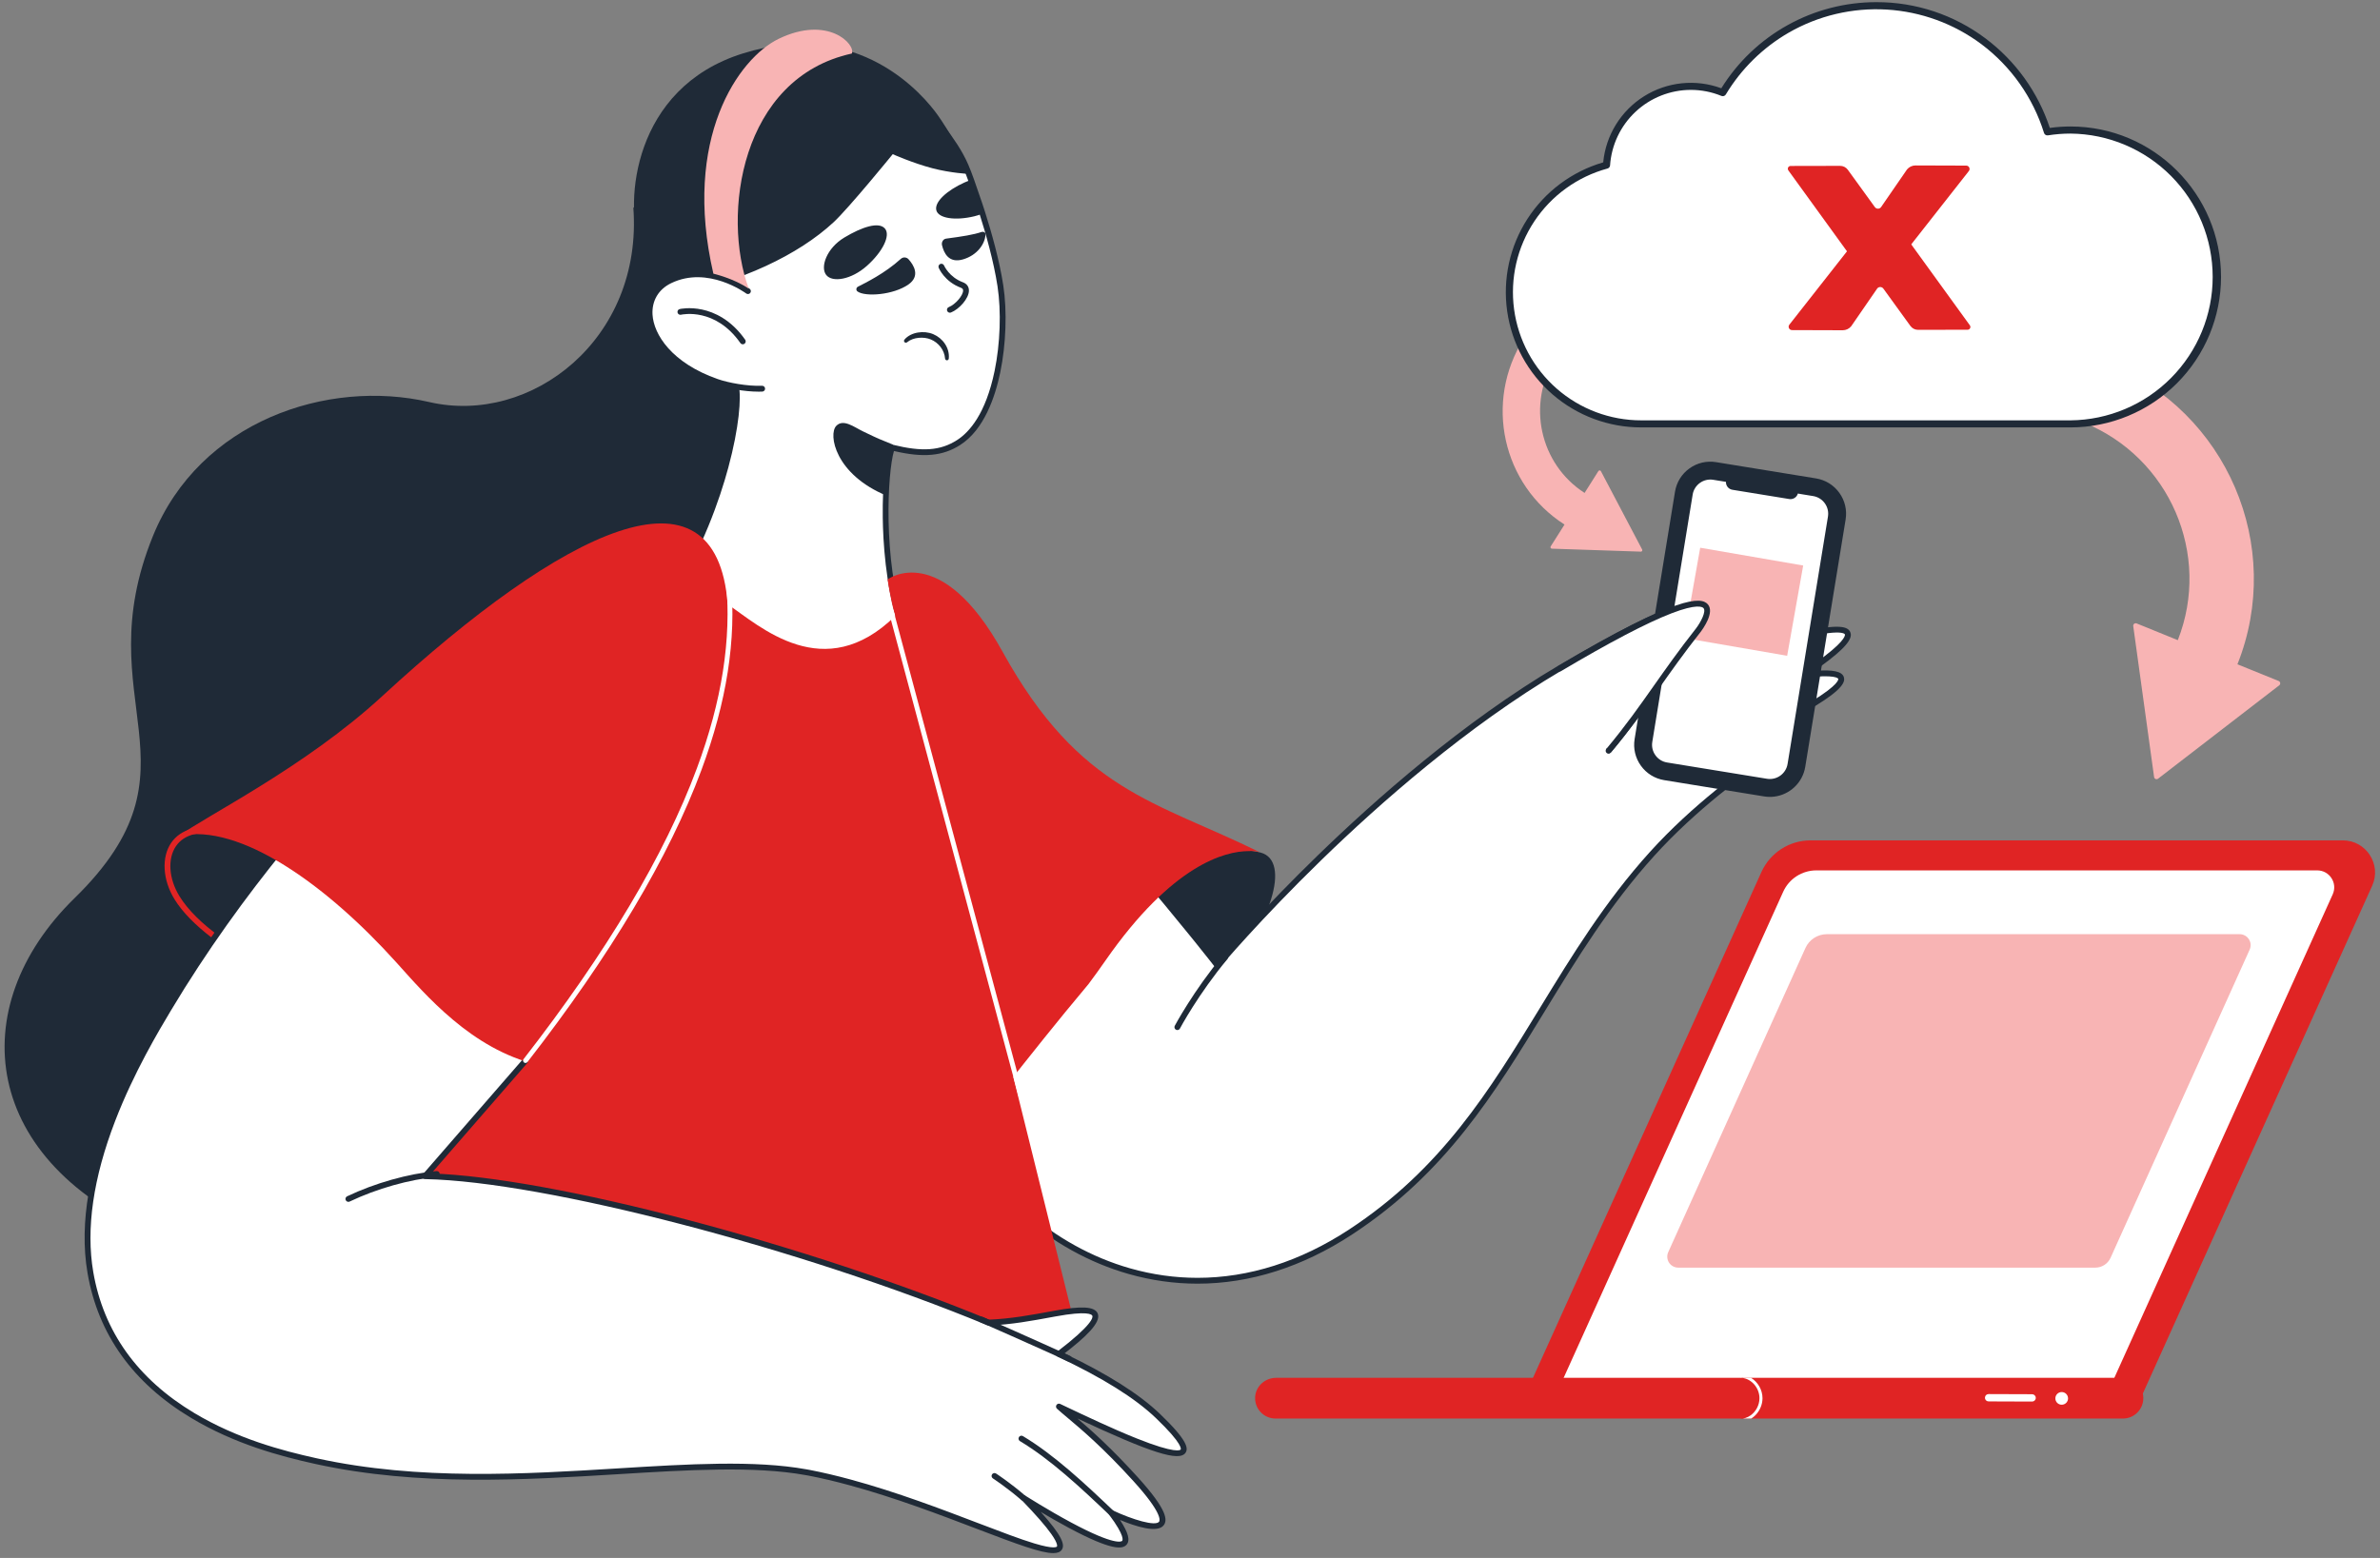 <svg width="336" height="220" viewBox="0 0 336 220" fill="none" xmlns="http://www.w3.org/2000/svg">
<rect x="0" y="0" width="336" height="220" fill="#808080" stroke="none"/>
<g clip-path="url(#clip0_23_15098)">
<g clip-path="url(#clip1_23_15098)">
<path d="M216.803 199.893C215.451 199.893 214.451 198.927 215.007 197.697L248.67 123.146C249.899 120.423 252.614 118.672 255.607 118.672H330.747C334.051 118.672 336.254 122.075 334.897 125.082L301.418 199.225C301.116 199.892 300.534 199.807 299.801 199.807L216.803 199.893H216.803Z" fill="#E02424"/>
<path d="M251.746 125.928C252.152 125.029 252.809 124.266 253.638 123.731C254.468 123.197 255.434 122.912 256.422 122.912H327.137C328.879 122.912 330.04 124.706 329.325 126.292L297.944 195.788H220.201L251.746 125.928Z" fill="white"/>
<path d="M193.435 195.245L195.49 199.733L215.607 199.593L244.951 199.388L245.391 199.863L245.814 200.319L245.815 200.32H299.705C301.295 200.32 302.585 199.033 302.585 197.446C302.585 197.223 302.561 197.008 302.513 196.8C302.219 195.523 301.074 194.57 299.705 194.57H245.968L245.939 194.578L245.936 194.579L244.585 194.938L216.176 195.108L193.435 195.245Z" fill="#E02424"/>
<path d="M180.154 194.57C178.603 194.57 177.268 195.759 177.195 197.306C177.117 198.957 178.435 200.32 180.072 200.32H245.728C247.319 200.32 248.608 199.033 248.608 197.445C248.608 195.857 247.319 194.57 245.728 194.57H180.154L180.154 194.57Z" fill="#E02424"/>
<path d="M291.064 198.368C290.569 198.368 290.168 197.967 290.168 197.473C290.168 196.979 290.569 196.579 291.064 196.579C291.559 196.579 291.96 196.979 291.96 197.473C291.96 197.967 291.559 198.368 291.064 198.368Z" fill="white"/>
<path d="M286.884 197.922C287.021 197.922 287.153 197.867 287.251 197.771C287.348 197.674 287.403 197.542 287.403 197.405C287.404 197.337 287.39 197.27 287.365 197.207C287.339 197.144 287.301 197.087 287.253 197.038C287.205 196.99 287.147 196.952 287.085 196.925C287.022 196.899 286.954 196.885 286.886 196.885L280.75 196.864H280.748C280.611 196.864 280.479 196.918 280.382 197.015C280.284 197.112 280.229 197.243 280.229 197.38C280.229 197.448 280.242 197.516 280.268 197.579C280.294 197.642 280.332 197.699 280.38 197.747C280.428 197.795 280.485 197.834 280.548 197.86C280.611 197.886 280.678 197.9 280.746 197.9L286.882 197.922H286.884Z" fill="white"/>
<path d="M247.204 194.57C248.152 195.149 248.823 196.247 248.823 197.445C248.823 198.374 248.425 199.244 247.808 199.861C247.634 200.036 247.442 200.19 247.236 200.32H246.057C246.177 200.302 246.296 200.274 246.413 200.238C246.414 200.238 246.415 200.237 246.416 200.237C246.679 200.155 246.929 200.027 247.156 199.861H247.157C247.89 199.333 248.394 198.427 248.394 197.445C248.394 195.989 247.267 194.702 245.936 194.579C245.918 194.577 245.9 194.576 245.882 194.575L245.834 194.572H245.829C245.816 194.571 245.802 194.571 245.789 194.571L247.204 194.57Z" fill="white"/>
</g>
<g clip-path="url(#clip2_23_15098)">
<path d="M133.745 156.984C144.97 151.663 151.7 141.769 156.071 135.635C164.679 123.558 172.02 118.786 177.986 120.401C186.497 122.706 167.659 156.562 133.745 156.984Z" fill="#1F2A37"/>
<path d="M233.248 120.567C216.961 138.581 212.234 159.83 190.679 173.973C166.881 189.587 142.779 176.358 133.745 156.984L161.46 123.664C162.833 125.144 166.723 129.93 168.176 131.709C168.466 132.063 168.754 132.418 169.041 132.774C170.669 134.789 171.885 136.36 171.885 136.36C171.885 136.36 194.232 109.681 220.274 94.319C248.614 77.602 239.872 88.953 239.872 88.953C271.086 77.483 252.344 90.196 252.344 90.196C270.226 85.479 254.448 95.341 254.448 95.341C268.241 93.571 251.735 101.738 251.38 101.914C263.086 99.641 245.88 106.595 233.248 120.567Z" fill="white"/>
<path d="M169.065 181.273C165.808 181.273 162.554 180.819 159.337 179.905C148.252 176.754 138.545 168.251 133.372 157.158C133.339 157.087 133.327 157.009 133.337 156.931C133.347 156.854 133.379 156.781 133.429 156.721L161.144 123.401C161.182 123.357 161.228 123.32 161.281 123.294C161.334 123.269 161.391 123.255 161.45 123.253C161.508 123.251 161.566 123.262 161.62 123.285C161.674 123.307 161.723 123.342 161.762 123.385C163.025 124.746 166.431 128.919 168.067 130.925L168.495 131.449C168.794 131.813 169.083 132.171 169.361 132.516C170.215 133.574 171.062 134.638 171.9 135.709C173.226 134.161 178.467 128.15 186.028 120.805C194.111 112.952 206.578 101.921 220.065 93.965C237.065 83.937 240.293 84.204 241.241 85.278C241.889 86.011 241.418 87.236 240.906 88.138C246.457 86.126 250.705 84.791 253.543 84.168C256.385 83.544 257.831 83.616 258.234 84.401C258.644 85.2 257.843 86.379 255.636 88.225C255.201 88.587 254.759 88.939 254.308 89.281C259.785 87.998 260.896 88.533 261.211 89.261C261.461 89.839 261.338 90.818 258.138 93.277C257.428 93.823 256.7 94.337 256.095 94.749C258.776 94.526 260.061 94.806 260.31 95.631C260.502 96.265 260.203 97.309 256.152 99.767C255.343 100.258 254.518 100.723 253.795 101.117C255.088 100.996 255.478 101.186 255.638 101.554C255.976 102.335 254.839 103.202 250.844 106.088C246.309 109.363 239.456 114.313 233.553 120.842C227.227 127.84 222.604 135.405 218.134 142.721C210.932 154.507 204.13 165.639 190.904 174.317C183.872 178.931 176.46 181.273 169.065 181.273ZM134.229 157.046C139.329 167.811 148.781 176.05 159.562 179.113C162.701 180.005 165.879 180.448 169.059 180.449C176.299 180.449 183.558 178.153 190.453 173.629C203.525 165.053 210.28 153.997 217.432 142.293C221.922 134.944 226.565 127.345 232.943 120.291C238.904 113.697 245.799 108.717 250.362 105.421C252.352 103.984 254.404 102.501 254.803 101.915C254.507 101.868 253.693 101.884 251.459 102.318C251.256 102.357 251.056 102.241 250.991 102.045C250.925 101.85 251.013 101.637 251.198 101.545C251.441 101.425 253.636 100.332 255.725 99.064C259.704 96.649 259.532 95.9 259.522 95.869C259.514 95.839 259.245 95.14 254.501 95.749C254.408 95.761 254.313 95.741 254.233 95.692C254.153 95.643 254.092 95.568 254.06 95.48C254.029 95.391 254.028 95.294 254.059 95.206C254.09 95.117 254.151 95.042 254.23 94.992C254.248 94.981 255.997 93.885 257.64 92.622C260.703 90.267 260.468 89.614 260.456 89.587C260.412 89.486 259.814 88.651 252.449 90.594C252.355 90.618 252.256 90.609 252.168 90.567C252.08 90.526 252.01 90.455 251.97 90.366C251.93 90.278 251.922 90.178 251.948 90.085C251.975 89.991 252.033 89.91 252.113 89.856C252.129 89.845 253.675 88.793 255.112 87.591C257.764 85.371 257.505 84.782 257.502 84.776C257.49 84.753 257.17 84.214 253.719 84.972C250.72 85.63 246.109 87.099 240.014 89.339C239.931 89.37 239.839 89.372 239.754 89.347C239.669 89.321 239.594 89.268 239.542 89.196C239.489 89.124 239.461 89.037 239.462 88.948C239.463 88.859 239.492 88.773 239.546 88.702C240.226 87.818 241.039 86.291 240.625 85.823C240.212 85.355 237.537 84.613 220.483 94.673C207.066 102.588 194.652 113.573 186.601 121.395C177.875 129.873 172.257 136.558 172.201 136.624C172.162 136.672 172.112 136.709 172.056 136.735C172 136.76 171.939 136.773 171.878 136.772C171.816 136.77 171.756 136.756 171.701 136.728C171.646 136.7 171.598 136.661 171.56 136.612C171.548 136.596 170.328 135.021 168.721 133.032C168.435 132.677 168.148 132.323 167.859 131.97L167.43 131.445C165.921 129.596 162.904 125.898 161.474 124.292L134.229 157.046Z" fill="#1F2A37"/>
<path d="M172.99 135.14C168.768 140.222 166.216 145.046 166.216 145.046L172.99 135.14Z" fill="white"/>
<path d="M166.215 145.457C166.145 145.457 166.075 145.439 166.013 145.404C165.952 145.369 165.9 145.319 165.863 145.258C165.827 145.197 165.807 145.128 165.805 145.057C165.803 144.986 165.819 144.916 165.852 144.853C165.878 144.805 168.472 139.934 172.674 134.877C172.744 134.793 172.844 134.74 172.953 134.73C173.061 134.72 173.169 134.753 173.253 134.823C173.337 134.893 173.39 134.993 173.4 135.102C173.41 135.21 173.377 135.319 173.307 135.403C169.159 140.395 166.605 145.19 166.58 145.238C166.545 145.304 166.492 145.36 166.428 145.398C166.364 145.437 166.29 145.457 166.215 145.457ZM227.164 106.34C227.085 106.34 227.008 106.317 226.942 106.275C226.876 106.233 226.824 106.173 226.791 106.102C226.758 106.031 226.745 105.952 226.756 105.875C226.766 105.797 226.798 105.724 226.849 105.664C229.542 102.456 231.635 99.5 233.851 96.37C235.725 93.724 237.662 90.988 240.096 87.912C240.164 87.828 240.263 87.773 240.371 87.761C240.479 87.749 240.587 87.78 240.672 87.847C240.757 87.915 240.812 88.013 240.825 88.121C240.838 88.228 240.808 88.337 240.741 88.422C238.321 91.481 236.39 94.208 234.522 96.846C232.296 99.99 230.194 102.959 227.479 106.193C227.44 106.239 227.392 106.276 227.338 106.301C227.283 106.327 227.224 106.34 227.164 106.34ZM241.415 96.149C241.321 96.15 241.23 96.118 241.157 96.059C241.084 96 241.033 95.918 241.013 95.826C240.993 95.734 241.005 95.638 241.047 95.555C241.089 95.471 241.158 95.403 241.243 95.364C241.328 95.325 249.792 91.431 253.853 88.688C253.898 88.657 253.949 88.635 254.002 88.623C254.055 88.612 254.11 88.611 254.164 88.621C254.218 88.631 254.269 88.651 254.315 88.681C254.36 88.711 254.399 88.75 254.43 88.795C254.46 88.841 254.482 88.891 254.492 88.945C254.503 88.998 254.503 89.053 254.492 89.107C254.481 89.16 254.46 89.211 254.429 89.257C254.399 89.302 254.359 89.34 254.314 89.37C250.197 92.15 241.672 96.073 241.586 96.112C241.531 96.137 241.472 96.149 241.415 96.149ZM243.777 100.495C243.681 100.495 243.588 100.461 243.514 100.4C243.44 100.339 243.39 100.253 243.373 100.159C243.355 100.064 243.371 99.966 243.418 99.882C243.465 99.799 243.54 99.734 243.63 99.7C243.703 99.672 251 96.863 256.009 93.851C256.103 93.795 256.215 93.778 256.321 93.804C256.427 93.831 256.518 93.898 256.574 93.991C256.63 94.085 256.647 94.197 256.62 94.303C256.594 94.409 256.527 94.5 256.433 94.556C251.361 97.605 243.998 100.439 243.924 100.468C243.877 100.486 243.828 100.495 243.777 100.495ZM244.494 104.921C244.397 104.921 244.302 104.886 244.228 104.823C244.154 104.76 244.104 104.672 244.089 104.576C244.073 104.48 244.092 104.381 244.142 104.298C244.193 104.214 244.271 104.151 244.364 104.12C244.416 104.102 249.666 102.334 253.714 100.286C253.762 100.262 253.815 100.247 253.869 100.243C253.923 100.239 253.977 100.245 254.028 100.262C254.08 100.279 254.127 100.306 254.168 100.341C254.209 100.376 254.243 100.419 254.267 100.467C254.291 100.516 254.306 100.568 254.31 100.622C254.314 100.676 254.308 100.73 254.291 100.781C254.274 100.833 254.247 100.88 254.212 100.921C254.177 100.962 254.134 100.996 254.086 101.02C249.984 103.095 244.678 104.882 244.625 104.9C244.583 104.914 244.539 104.921 244.494 104.921Z" fill="#1F2A37"/>
<path d="M89.408 29.247C90.826 47.915 74.95 60.1 60.594 56.775C46.238 53.45 28.183 59.482 21.593 75.688C12.034 99.196 29.508 108.289 10.521 126.835C-5.296 142.285 -2.699 164.192 22.607 174.56C22.607 174.56 72.46 182.795 83.726 173.093C92.845 165.239 98.429 155.242 102.122 143.014C110.376 115.679 100.426 96.476 100.426 96.476L106.523 51.354L89.408 29.247Z" fill="#1F2A37"/>
<path d="M135.341 62.487C132.999 63.989 130.404 64.304 125.939 63.202C124.913 65.722 124.137 78.787 127.202 88.058C123.518 94.014 101.926 97.322 94.267 84.6C102.449 71.538 104.628 57.846 103.899 54.575L94.805 41.984C94.566 41.697 94.335 41.402 94.113 41.101C92.939 39.518 93.642 37.434 93.008 35.624C89.265 24.958 93.575 12.968 107.236 9.015C107.417 8.966 108.63 8.605 108.642 8.602C111.489 7.839 113.377 7.79 116.319 8.023C122.938 8.545 128.331 11.504 132.155 16.873C133.742 19.102 135.23 20.918 136.321 23.422C136.606 24.083 136.861 24.749 137.096 25.422C137.115 25.467 137.129 25.512 137.145 25.558C137.147 25.568 137.151 25.576 137.154 25.584V25.586C137.154 25.587 137.156 25.588 137.156 25.59C137.163 25.607 137.169 25.627 137.176 25.645C137.176 25.649 137.178 25.653 137.18 25.657C137.181 25.663 137.185 25.669 137.187 25.674C137.194 25.698 137.201 25.722 137.21 25.744C137.212 25.751 137.216 25.763 137.218 25.771C137.344 26.132 137.742 27.232 138.254 28.775C138.332 29.011 138.41 29.248 138.486 29.485C138.551 29.682 138.616 29.885 138.682 30.092C138.689 30.118 138.698 30.143 138.706 30.169C139.618 33.042 140.698 36.869 141.234 40.371C142.226 46.848 141.088 58.801 135.341 62.487Z" fill="white"/>
<path d="M112.302 93.745C112.243 93.745 112.185 93.745 112.126 93.744C103.94 93.695 97.303 90.44 93.915 84.812C93.876 84.747 93.855 84.673 93.856 84.597C93.856 84.521 93.878 84.446 93.918 84.382C102.122 71.285 104.116 57.834 103.514 54.745L94.48 42.236C94.238 41.946 94.005 41.649 93.781 41.345C93.02 40.319 92.972 39.131 92.925 37.982C92.893 37.196 92.862 36.454 92.62 35.76C90.603 30.014 90.902 24.114 93.461 19.149C96.067 14.093 100.79 10.452 107.121 8.62C107.3 8.571 108.477 8.222 108.523 8.208C111.499 7.41 113.416 7.381 116.352 7.613C123.181 8.152 128.611 11.187 132.49 16.635C132.78 17.043 133.068 17.436 133.349 17.823C134.604 19.545 135.79 21.172 136.699 23.258C136.973 23.895 137.229 24.556 137.482 25.277C137.495 25.311 137.507 25.345 137.518 25.378L137.533 25.419L137.538 25.436L137.543 25.448C137.548 25.46 137.552 25.473 137.556 25.486C137.561 25.498 137.566 25.51 137.569 25.523C137.574 25.535 137.579 25.548 137.582 25.558C137.585 25.567 137.587 25.576 137.59 25.585C137.6 25.607 137.606 25.627 137.612 25.65L137.693 25.881C138.02 26.799 138.337 27.72 138.645 28.645C138.724 28.882 138.801 29.12 138.878 29.358C138.928 29.511 138.979 29.669 139.031 29.83L139.074 29.966L139.079 29.982L139.086 30.006C139.091 30.021 139.096 30.036 139.1 30.05C139.955 32.744 141.09 36.708 141.641 40.309C142.194 43.92 142.032 48.614 141.218 52.559C140.496 56.054 138.93 60.674 135.563 62.833H135.563C133.101 64.412 130.371 64.667 126.206 63.689C125.289 66.76 124.646 79.014 127.592 87.929C127.631 88.045 127.616 88.171 127.552 88.275C125.614 91.407 119.079 93.745 112.302 93.745ZM94.751 84.602C96.485 87.383 99.006 89.518 102.248 90.949C105.121 92.218 108.539 92.9 112.131 92.922C112.189 92.922 112.248 92.922 112.306 92.922C118.702 92.922 124.826 90.829 126.75 87.999C125 82.586 124.667 76.357 124.625 73.104C124.562 68.161 125.047 64.303 125.559 63.047C125.596 62.956 125.665 62.88 125.753 62.836C125.841 62.791 125.942 62.779 126.038 62.803C130.22 63.835 132.767 63.649 135.119 62.141C136.844 61.034 139.163 58.445 140.412 52.392C141.208 48.537 141.367 43.954 140.827 40.433C140.284 36.882 139.16 32.959 138.314 30.293C138.312 30.288 138.311 30.284 138.309 30.279L138.302 30.254C138.297 30.24 138.293 30.225 138.288 30.211L138.247 30.082C138.197 29.925 138.147 29.769 138.095 29.613C138.019 29.377 137.942 29.14 137.864 28.905C137.44 27.628 137.1 26.671 136.918 26.156L136.829 25.907C136.825 25.895 136.821 25.882 136.818 25.869C136.812 25.851 136.805 25.833 136.8 25.814C136.795 25.802 136.791 25.791 136.787 25.779C136.783 25.768 136.78 25.758 136.776 25.748C136.773 25.741 136.771 25.735 136.768 25.728L136.767 25.724C136.761 25.708 136.755 25.692 136.751 25.675L136.741 25.646C136.732 25.623 136.724 25.599 136.715 25.575C136.712 25.569 136.71 25.563 136.708 25.557C136.461 24.851 136.211 24.205 135.943 23.585C135.071 21.583 133.912 19.992 132.684 18.308C132.401 17.918 132.112 17.522 131.82 17.112C128.088 11.872 122.862 8.952 116.287 8.433C113.449 8.208 111.597 8.236 108.753 8.998C108.645 9.03 107.527 9.362 107.344 9.412C101.242 11.178 96.692 14.675 94.192 19.525C91.738 24.288 91.455 29.957 93.396 35.488C93.68 36.297 93.714 37.137 93.747 37.949C93.791 39.02 93.832 40.032 94.443 40.856C94.657 41.146 94.885 41.437 95.121 41.721C95.127 41.728 95.133 41.735 95.138 41.743L104.232 54.334C104.265 54.38 104.288 54.431 104.3 54.486C104.669 56.139 104.355 60.348 102.822 66.023C101.6 70.546 99.21 77.422 94.751 84.602ZM137.574 25.539L137.574 25.54C137.574 25.54 137.574 25.539 137.574 25.539ZM137.573 25.537L137.574 25.538C137.574 25.538 137.573 25.538 137.573 25.537Z" fill="#1F2A37"/>
<path d="M119.197 33.545C116.696 35.05 115.765 37.724 116.642 38.831C117.518 39.938 120.19 39.493 122.372 37.554C124.615 35.56 125.765 33.231 124.927 32.269C124.059 31.271 121.679 32.053 119.197 33.545ZM138.706 30.169C138.333 30.323 137.95 30.448 137.558 30.541C134.856 31.193 132.478 30.838 132.187 29.692C131.888 28.503 133.722 26.866 136.168 25.767C136.481 25.627 136.789 25.505 137.096 25.422C137.115 25.467 137.129 25.512 137.145 25.558C137.147 25.567 137.15 25.577 137.154 25.585L137.176 25.645C137.176 25.649 137.178 25.653 137.18 25.657C137.181 25.662 137.185 25.669 137.187 25.674C137.194 25.698 137.201 25.722 137.21 25.744C137.212 25.751 137.216 25.763 137.218 25.771C137.344 26.132 137.742 27.232 138.254 28.774C138.389 29.185 138.533 29.627 138.682 30.092C138.689 30.117 138.699 30.143 138.706 30.169ZM127.682 47.968C127.917 47.679 128.223 47.457 128.548 47.291C128.874 47.129 129.223 47.017 129.582 46.959C130.295 46.841 131.039 46.898 131.736 47.181C132.075 47.325 132.391 47.516 132.677 47.748C132.958 47.984 133.212 48.256 133.411 48.564C133.815 49.174 134.028 49.922 133.945 50.646C133.938 50.711 133.907 50.771 133.858 50.814C133.809 50.857 133.746 50.881 133.68 50.88C133.615 50.879 133.552 50.853 133.505 50.809C133.457 50.764 133.428 50.703 133.423 50.638L133.422 50.632C133.373 50.032 133.144 49.467 132.79 49C132.432 48.533 131.96 48.167 131.418 47.938C130.894 47.718 130.278 47.65 129.685 47.706C129.092 47.765 128.509 47.959 128.058 48.332L128.053 48.336C128.003 48.377 127.939 48.399 127.874 48.396C127.809 48.393 127.747 48.366 127.701 48.32C127.654 48.274 127.627 48.213 127.623 48.148C127.62 48.083 127.641 48.019 127.682 47.968ZM121.117 40.489C122.224 39.919 124.913 38.612 127.172 36.558C127.248 36.489 127.336 36.436 127.432 36.401C127.528 36.367 127.63 36.352 127.731 36.358C127.833 36.363 127.933 36.388 128.025 36.432C128.117 36.476 128.199 36.538 128.267 36.614C129.005 37.437 129.961 38.976 128.242 40.178C126.13 41.655 122.153 41.952 121.056 41.157C120.821 40.987 120.858 40.622 121.117 40.489ZM138.547 32.766C137.459 33.138 135.904 33.39 133.566 33.698C133.14 33.754 132.891 34.213 132.991 34.631C133.25 35.705 133.924 37.215 135.94 36.634C137.956 36.052 139.071 34.447 139.132 33.096C139.145 32.805 138.823 32.672 138.547 32.766ZM126.034 21.771C126.034 21.771 119.836 29.387 117.674 31.392C112.754 35.953 104.684 39.855 94.736 41.798C94.539 41.562 94.329 41.331 94.112 41.101C92.939 39.518 90.917 35.956 90.259 34.155C88.296 28.785 89.182 12.464 104.862 7.551C121.304 2.399 130.456 13.546 132.378 16.245C133.965 18.474 135.23 20.918 136.321 23.422C136.606 24.083 136.515 23.895 136.78 24.555C136.789 24.576 134.234 24.438 131.66 23.767C128.866 23.038 126.034 21.771 126.034 21.771Z" fill="#1F2A37"/>
<path d="M105.595 41.116C105.595 41.116 100.057 36.943 94.553 39.627C89.362 42.159 91.073 50.384 101.204 53.924C102.761 54.468 105.496 54.97 107.599 54.888" fill="white"/>
<path d="M107.121 55.309C105.017 55.309 102.541 54.827 101.069 54.312C98.098 53.274 95.614 51.747 93.885 49.894C92.326 48.223 91.408 46.3 91.3 44.48C91.165 42.179 92.285 40.276 94.373 39.257C100.038 36.495 105.608 40.611 105.843 40.788C105.929 40.853 105.986 40.951 106 41.058C106.015 41.166 105.987 41.275 105.921 41.362C105.856 41.448 105.759 41.506 105.652 41.521C105.544 41.537 105.435 41.509 105.348 41.445C105.294 41.404 99.94 37.457 94.734 39.996C92.959 40.862 92.007 42.479 92.122 44.432C92.285 47.203 94.797 51.249 101.34 53.536C102.818 54.052 105.508 54.558 107.583 54.477C107.637 54.475 107.691 54.483 107.742 54.502C107.792 54.52 107.839 54.548 107.879 54.585C107.919 54.622 107.951 54.666 107.973 54.716C107.996 54.765 108.008 54.818 108.01 54.872C108.014 54.981 107.975 55.087 107.901 55.167C107.827 55.248 107.724 55.295 107.615 55.299C107.453 55.306 107.288 55.309 107.121 55.309ZM126.076 62.791C125.726 63.823 125.33 66.532 125.197 70.009C125.196 70.008 125.194 70.008 125.194 70.008C117.875 66.997 116.906 61.328 118.063 60.136C119.066 59.104 120.564 60.305 121.828 60.914C124.322 62.115 123.897 61.894 126.076 62.791Z" fill="#1F2A37"/>
<path d="M96.052 44.043C96.052 44.043 101.116 42.857 104.862 48.207L96.052 44.043Z" fill="white"/>
<path d="M104.863 48.619C104.797 48.619 104.731 48.603 104.673 48.572C104.614 48.542 104.563 48.498 104.525 48.443C100.993 43.399 96.341 44.399 96.145 44.444C95.922 44.495 95.703 44.357 95.652 44.136C95.601 43.915 95.737 43.694 95.958 43.643C96.013 43.63 97.335 43.33 99.138 43.717C100.793 44.072 103.187 45.099 105.199 47.971C105.242 48.033 105.268 48.105 105.273 48.18C105.277 48.255 105.262 48.33 105.227 48.397C105.192 48.464 105.14 48.52 105.076 48.559C105.012 48.598 104.938 48.618 104.863 48.619ZM134.1 44.16C134.004 44.16 133.911 44.127 133.838 44.066C133.764 44.005 133.714 43.92 133.696 43.826C133.678 43.731 133.693 43.634 133.739 43.55C133.785 43.466 133.859 43.401 133.949 43.366C134.879 42.997 135.974 41.728 135.967 41.024C135.966 40.882 135.927 40.736 135.651 40.632C133.348 39.768 132.554 37.892 132.521 37.813C132.479 37.712 132.48 37.599 132.521 37.498C132.563 37.397 132.643 37.317 132.744 37.276C132.845 37.234 132.958 37.234 133.059 37.276C133.16 37.318 133.24 37.398 133.281 37.499C133.292 37.525 133.991 39.13 135.941 39.862C136.483 40.066 136.785 40.476 136.79 41.016C136.8 42.148 135.403 43.675 134.251 44.131C134.203 44.15 134.152 44.16 134.1 44.16Z" fill="#1F2A37"/>
<path d="M87.751 152.487C87.751 160.821 65.903 173.973 57.569 173.973C49.234 173.973 57.569 160.821 57.569 152.487C57.569 144.153 64.325 137.397 72.66 137.397C80.994 137.397 87.751 144.153 87.751 152.487Z" fill="#E02424"/>
<path d="M177.891 120.369C177.85 120.353 177.759 120.319 177.61 120.286C177.339 120.218 176.881 120.151 176.228 120.192C172.994 120.211 165.55 122.018 156.072 135.635C155.294 136.754 154.497 137.86 153.682 138.953C151.396 141.676 149.212 144.356 147.429 146.576C144.818 149.818 143.055 152.08 143.055 152.08L151.254 185.144C151.254 185.144 149.32 189.478 144.099 190.72C137.826 192.213 127.549 194.154 113.512 191.09C82.685 184.362 47.906 190.14 47.906 190.14L77.336 149.182L102.736 85.335C107.302 88.44 116.343 96.843 126.389 86.979C125.675 84.567 125.313 81.819 125.313 81.819C125.313 81.819 132.802 76.21 141.555 92.061C152.461 111.811 163.177 113.111 177.891 120.369Z" fill="#E02424"/>
<path d="M72.013 149.319C71.98 149.319 71.947 149.315 71.913 149.306C58.302 145.877 47.184 142.028 38.866 137.866C31.765 134.313 26.851 130.562 24.654 127.019C22.951 124.274 22.761 121.051 24.181 119C25.516 117.069 28.082 116.367 31.404 117.023C31.457 117.033 31.507 117.054 31.552 117.084C31.597 117.114 31.636 117.152 31.666 117.197C31.696 117.242 31.717 117.292 31.728 117.345C31.738 117.398 31.738 117.453 31.728 117.506C31.718 117.559 31.697 117.609 31.667 117.654C31.637 117.699 31.598 117.738 31.553 117.768C31.509 117.798 31.458 117.819 31.405 117.829C31.352 117.84 31.298 117.84 31.245 117.83C28.264 117.242 25.995 117.823 24.857 119.468C23.621 121.254 23.821 124.114 25.353 126.586C30.089 134.224 47.133 142.215 72.114 148.508C72.211 148.533 72.296 148.592 72.353 148.675C72.41 148.758 72.435 148.858 72.422 148.958C72.41 149.058 72.362 149.149 72.286 149.216C72.211 149.282 72.114 149.319 72.013 149.319Z" fill="#E02424"/>
<path d="M163.47 199.956C160.655 197.261 156.343 194.442 149.493 191.21L149.495 191.208C156.725 185.689 156.154 184.168 148.924 185.499C145.824 186.07 142.87 186.634 139.614 186.769H139.611C139.592 186.771 139.575 186.773 139.556 186.773C114.287 176.317 77.572 166.436 60.081 166.098C60.081 166.098 60.05 166.098 60.007 166.095L74.708 149.181L97.994 105.218L70.378 89.107C70.378 89.107 43.487 109.54 23.778 142.484C19.895 148.975 10.277 165.291 12.764 179.711C16.208 199.675 37.305 204.719 44.542 206.317C44.612 206.333 44.684 206.348 44.753 206.362C70.023 211.874 96.967 204.855 113.781 207.898C113.922 207.92 114.061 207.946 114.2 207.972H114.205C116.13 208.344 118.076 208.807 120.017 209.338C139.883 214.724 159.108 226.642 144.547 211.564C144.547 211.564 165.248 224.787 156.917 213.659C157.142 213.764 170.426 220.032 160.339 208.901C154.822 202.814 151.398 200.34 149.495 198.627C156.725 202.053 174.801 210.804 163.47 199.956Z" fill="white"/>
<path d="M148.687 219.323C146.977 219.323 143.598 218.069 137.883 215.887C132.74 213.923 126.34 211.478 119.909 209.734C117.915 209.19 115.977 208.734 114.148 208.38C114.14 208.379 114.132 208.378 114.124 208.376C113.989 208.351 113.855 208.325 113.718 208.304C106.498 206.998 97.182 207.57 87.318 208.175C74.084 208.988 59.083 209.909 44.666 206.764L44.64 206.759C44.575 206.746 44.51 206.732 44.446 206.716C39.559 205.637 33.154 203.926 27.02 200.254C18.785 195.325 13.852 188.437 12.359 179.781C9.814 165.025 19.703 148.496 23.425 142.273C33.628 125.219 45.78 111.586 54.178 103.152C63.279 94.011 70.062 88.831 70.129 88.78C70.194 88.731 70.272 88.702 70.353 88.697C70.434 88.692 70.515 88.711 70.585 88.752L98.202 104.862C98.293 104.916 98.361 105.003 98.39 105.105C98.419 105.207 98.408 105.316 98.358 105.41L75.071 149.374C75.057 149.402 75.039 149.428 75.018 149.451L60.889 165.708C69.263 165.997 82.031 168.305 97.006 172.243C111.813 176.137 127.341 181.28 139.624 186.356C142.712 186.227 145.517 185.709 148.485 185.162L148.849 185.095C152.705 184.385 154.534 184.496 154.964 185.467C155.535 186.756 153.122 188.921 150.275 191.126C156.422 194.07 160.835 196.864 163.754 199.659C167.683 203.42 167.783 204.55 167.363 205.159C166.486 206.431 162.568 205.209 152.112 200.317C154.108 202.013 156.901 204.494 160.643 208.625C164.863 213.281 164.813 214.678 164.298 215.375C163.42 216.563 160.295 215.547 158.115 214.639C159.308 216.445 159.587 217.549 159.028 218.152C158.461 218.762 157.018 219.038 150.841 215.728C149.431 214.972 148.048 214.173 146.922 213.502C149.979 216.908 150.363 218.146 149.906 218.838C149.689 219.166 149.292 219.323 148.687 219.323ZM114.257 207.564C114.266 207.566 114.275 207.567 114.283 207.568C116.139 207.927 118.105 208.389 120.125 208.941C126.594 210.695 133.016 213.148 138.177 215.118C141.32 216.319 144.034 217.355 146.028 217.956C148.786 218.787 149.17 218.458 149.219 218.384C149.228 218.371 149.421 218.045 148.424 216.63C147.622 215.49 146.256 213.926 144.251 211.85C144.181 211.777 144.14 211.682 144.136 211.581C144.132 211.48 144.165 211.382 144.229 211.304C144.292 211.226 144.383 211.174 144.482 211.158C144.582 211.142 144.684 211.163 144.769 211.218C144.8 211.238 147.941 213.24 151.233 215.005C157.459 218.341 158.344 217.678 158.424 217.592C158.477 217.536 158.869 216.954 156.587 213.905C156.532 213.832 156.504 213.742 156.506 213.651C156.507 213.559 156.54 213.47 156.598 213.399C156.656 213.328 156.736 213.278 156.825 213.258C156.914 213.238 157.008 213.247 157.091 213.286C159.915 214.611 163.132 215.569 163.636 214.886C163.754 214.726 164.134 213.702 160.034 209.177C155.741 204.44 152.708 201.89 150.701 200.203C150.132 199.724 149.641 199.311 149.22 198.932C149.146 198.866 149.099 198.776 149.087 198.678C149.075 198.58 149.098 198.481 149.153 198.399C149.208 198.316 149.29 198.257 149.385 198.23C149.48 198.204 149.582 198.213 149.671 198.255L150.357 198.581C153.183 199.922 157.053 201.759 160.431 203.111C166.027 205.35 166.635 204.767 166.685 204.693C166.704 204.666 167.093 203.994 163.185 200.253C160.236 197.429 155.7 194.593 149.317 191.582C149.253 191.552 149.198 191.506 149.157 191.448C149.116 191.39 149.09 191.322 149.083 191.252C149.076 191.181 149.087 191.11 149.116 191.045C149.144 190.98 149.189 190.923 149.246 190.881C154.25 187.061 154.312 186.026 154.212 185.8C154.13 185.614 153.51 185.073 148.999 185.904L148.634 185.971C145.632 186.525 142.796 187.048 139.644 187.179C139.558 187.189 139.477 187.186 139.399 187.154C113.139 176.287 76.812 166.833 60.074 166.509H60.074C60.069 166.509 60.032 166.509 59.985 166.506C59.908 166.502 59.834 166.476 59.771 166.432C59.708 166.387 59.658 166.326 59.629 166.256C59.599 166.185 59.589 166.107 59.601 166.031C59.613 165.955 59.646 165.884 59.697 165.826L74.367 148.947L97.446 105.374L70.41 89.603C69.186 90.557 62.905 95.551 54.749 103.744C46.387 112.143 34.288 125.719 24.131 142.696C22.432 145.535 18.897 151.444 16.266 158.272C13.157 166.34 12.115 173.53 13.169 179.641C14.62 188.05 19.422 194.748 27.442 199.548C33.475 203.16 39.797 204.848 44.631 205.915C44.694 205.93 44.75 205.942 44.806 205.953L44.837 205.96C59.146 209.081 74.086 208.164 87.268 207.355C97.182 206.746 106.547 206.171 113.854 207.493C113.983 207.513 114.12 207.538 114.257 207.564Z" fill="#1F2A37"/>
<path d="M157.13 214.269C157.024 214.269 156.922 214.228 156.845 214.155C152.515 210.009 148.274 206.075 143.99 203.505C143.896 203.449 143.829 203.358 143.802 203.252C143.776 203.146 143.792 203.034 143.849 202.94C143.905 202.847 143.996 202.779 144.102 202.753C144.207 202.726 144.319 202.743 144.413 202.799C148.77 205.413 153.049 209.381 157.414 213.561C157.474 213.618 157.514 213.691 157.532 213.771C157.549 213.851 157.542 213.935 157.511 214.011C157.481 214.087 157.428 214.152 157.36 214.198C157.292 214.244 157.212 214.269 157.13 214.269ZM144.453 211.925C144.354 211.925 144.259 211.89 144.184 211.825C142.172 210.081 140.191 208.783 140.171 208.771C140.08 208.711 140.017 208.617 139.995 208.511C139.972 208.404 139.993 208.293 140.053 208.202C140.112 208.111 140.205 208.047 140.312 208.025C140.418 208.002 140.529 208.022 140.62 208.082C140.641 208.095 142.666 209.421 144.723 211.203C144.786 211.258 144.831 211.331 144.852 211.412C144.873 211.493 144.868 211.579 144.839 211.658C144.81 211.736 144.757 211.804 144.688 211.852C144.619 211.9 144.537 211.925 144.453 211.925ZM150.922 192.262C150.865 192.262 150.807 192.251 150.752 192.225C150.689 192.197 144.406 189.342 138.39 186.71C138.34 186.689 138.294 186.658 138.257 186.619C138.219 186.58 138.189 186.534 138.169 186.484C138.148 186.433 138.139 186.379 138.14 186.325C138.14 186.27 138.152 186.217 138.174 186.167C138.196 186.117 138.227 186.072 138.266 186.035C138.306 185.997 138.352 185.968 138.403 185.948C138.454 185.928 138.508 185.919 138.562 185.921C138.616 185.922 138.67 185.934 138.719 185.957C144.741 188.591 151.03 191.448 151.092 191.477C151.178 191.515 151.248 191.582 151.29 191.667C151.332 191.751 151.344 191.846 151.324 191.938C151.304 192.03 151.254 192.113 151.18 192.172C151.107 192.23 151.016 192.263 150.922 192.262ZM49.185 169.717C49.092 169.717 49.002 169.686 48.929 169.628C48.856 169.569 48.805 169.488 48.784 169.397C48.763 169.306 48.774 169.211 48.815 169.127C48.856 169.043 48.924 168.975 49.008 168.935C52.922 167.068 57.639 165.737 61.629 165.373C61.737 165.364 61.845 165.397 61.929 165.467C62.013 165.537 62.065 165.637 62.076 165.745C62.086 165.854 62.052 165.962 61.982 166.046C61.912 166.13 61.812 166.182 61.703 166.192C57.806 166.548 53.193 167.85 49.362 169.677C49.307 169.704 49.247 169.717 49.185 169.717Z" fill="#1F2A37"/>
<path d="M75.884 150.36C86.661 138.487 104.332 105.926 102.735 85.336C101.091 64.148 79.537 74.742 53.965 98.304C43.041 108.369 28.941 115.29 25.288 118.03C33.873 116.204 46.111 124.971 55.974 135.93C60.058 140.468 66.568 148.168 75.884 150.36Z" fill="#E02424"/>
<path d="M144.152 155.167C144.077 155.167 144.004 155.142 143.944 155.096C143.884 155.05 143.841 154.985 143.822 154.912L125.475 86.387C125.453 86.3 125.466 86.207 125.512 86.13C125.557 86.052 125.632 85.996 125.719 85.972C125.805 85.949 125.898 85.961 125.976 86.005C126.055 86.05 126.112 86.123 126.137 86.21L144.484 154.735C144.498 154.786 144.499 154.839 144.489 154.891C144.479 154.942 144.457 154.991 144.425 155.033C144.393 155.074 144.351 155.108 144.304 155.131C144.257 155.155 144.205 155.167 144.152 155.167ZM74.191 150.11C74.127 150.11 74.064 150.091 74.009 150.057C73.955 150.023 73.911 149.975 73.883 149.917C73.855 149.86 73.844 149.795 73.85 149.732C73.857 149.668 73.881 149.607 73.921 149.557C85.641 134.478 93.871 120.668 98.379 108.509C101.925 98.947 103.275 90.302 102.507 82.081C102.503 82.036 102.507 81.991 102.521 81.948C102.534 81.905 102.555 81.865 102.584 81.83C102.613 81.796 102.648 81.767 102.688 81.746C102.728 81.725 102.771 81.712 102.816 81.708C102.861 81.704 102.906 81.708 102.949 81.722C102.992 81.735 103.032 81.757 103.067 81.785C103.102 81.814 103.13 81.849 103.151 81.889C103.172 81.929 103.185 81.972 103.189 82.017C103.968 90.343 102.604 99.087 99.022 108.748C94.489 120.972 86.226 134.844 74.462 149.977C74.43 150.019 74.388 150.052 74.341 150.075C74.295 150.098 74.243 150.11 74.191 150.11Z" fill="white"/>
</g>
<g clip-path="url(#clip3_23_15098)">
<path d="M249.254 111.22L235.152 108.923C233.083 108.586 231.68 106.636 232.017 104.568L237.717 69.642C238.055 67.574 240.005 66.171 242.074 66.508L256.176 68.806C258.244 69.143 259.648 71.092 259.31 73.16L253.61 108.086C253.273 110.154 251.323 111.557 249.254 111.22Z" fill="white"/>
<path d="M250.494 112.494C250.014 112.554 249.528 112.545 249.051 112.466L234.949 110.169C233.615 109.952 232.446 109.228 231.657 108.132C230.868 107.036 230.553 105.698 230.77 104.365L236.471 69.439C236.688 68.106 237.412 66.937 238.509 66.148C239.605 65.359 240.944 65.044 242.277 65.262L256.38 67.559C257.713 67.776 258.882 68.5 259.671 69.596C260.46 70.692 260.775 72.03 260.558 73.363L254.858 108.29C254.488 110.552 252.662 112.221 250.494 112.494ZM249.457 109.974C250.834 110.198 252.139 109.26 252.364 107.883L258.064 72.957C258.118 72.629 258.107 72.293 258.031 71.969C257.955 71.646 257.815 71.341 257.62 71.071C257.426 70.801 257.181 70.572 256.898 70.397C256.616 70.222 256.301 70.105 255.972 70.052L241.871 67.754C241.542 67.7 241.207 67.711 240.883 67.787C240.559 67.864 240.254 68.003 239.984 68.198C239.714 68.392 239.485 68.637 239.309 68.919C239.134 69.202 239.017 69.516 238.965 69.845L233.264 104.772C233.21 105.1 233.221 105.435 233.297 105.759C233.373 106.082 233.513 106.388 233.708 106.657C233.902 106.927 234.147 107.157 234.43 107.332C234.712 107.507 235.027 107.624 235.356 107.676L249.457 109.974Z" fill="#1F2A37"/>
<path d="M252.908 70.477C252.807 70.49 252.703 70.489 252.598 70.471L244.574 69.164C244.434 69.141 244.299 69.091 244.178 69.017C244.056 68.942 243.951 68.844 243.868 68.729C243.785 68.613 243.725 68.483 243.692 68.344C243.66 68.205 243.654 68.062 243.677 67.921C243.7 67.781 243.751 67.646 243.826 67.525C243.901 67.404 243.999 67.299 244.115 67.216C244.23 67.133 244.361 67.074 244.5 67.041C244.639 67.009 244.782 67.004 244.923 67.027L252.947 68.335C253.204 68.376 253.437 68.509 253.605 68.709C253.772 68.909 253.861 69.162 253.856 69.422C253.852 69.683 253.753 69.933 253.579 70.127C253.405 70.32 253.167 70.445 252.908 70.477Z" fill="#1F2A37"/>
</g>
<g clip-path="url(#clip4_23_15098)">
<path d="M240.029 77.348L254.567 79.859L252.305 92.606L237.768 90.094L240.029 77.348Z" fill="#F8B4B4"/>
</g>
<g clip-path="url(#clip5_23_15098)">
<path d="M321.909 96.446C321.902 96.384 321.878 96.326 321.84 96.277C321.802 96.228 321.752 96.19 321.695 96.167L315.873 93.808C322.525 77.116 314.397 58.106 297.629 51.306C297.587 51.289 297.541 51.28 297.495 51.28C297.449 51.28 297.403 51.289 297.361 51.307C297.318 51.325 297.28 51.35 297.247 51.383C297.215 51.416 297.189 51.455 297.172 51.497L294.003 59.22C293.985 59.263 293.976 59.308 293.976 59.354C293.976 59.4 293.986 59.445 294.004 59.487C294.021 59.529 294.048 59.568 294.08 59.6C294.113 59.632 294.152 59.657 294.195 59.675C306.321 64.592 312.214 78.319 307.456 90.4L301.643 88.037C301.586 88.014 301.524 88.006 301.463 88.015C301.402 88.023 301.344 88.047 301.295 88.085C301.247 88.122 301.209 88.172 301.186 88.229C301.163 88.285 301.155 88.347 301.163 88.408L304.107 109.73C304.115 109.791 304.139 109.849 304.177 109.898C304.214 109.947 304.264 109.985 304.322 110.008C304.364 110.026 304.409 110.035 304.455 110.035C304.533 110.035 304.608 110.009 304.669 109.961L321.783 96.77C321.831 96.732 321.868 96.681 321.89 96.625C321.912 96.568 321.919 96.506 321.909 96.446Z" fill="#F8B4B4"/>
</g>
<g clip-path="url(#clip6_23_15098)">
<path d="M218.909 77.37C218.892 77.338 218.884 77.303 218.885 77.267C218.887 77.231 218.897 77.196 218.917 77.165L220.874 74.076C212.076 68.453 209.489 56.721 215.125 47.82C215.139 47.797 215.158 47.777 215.179 47.762C215.201 47.746 215.226 47.735 215.252 47.729C215.278 47.723 215.305 47.722 215.332 47.726C215.358 47.731 215.383 47.74 215.406 47.755L219.52 50.325C219.543 50.339 219.563 50.357 219.578 50.379C219.593 50.401 219.604 50.425 219.61 50.451C219.616 50.477 219.617 50.504 219.612 50.531C219.607 50.557 219.597 50.582 219.583 50.605C215.507 57.042 217.364 65.522 223.705 69.61L225.657 66.522C225.676 66.492 225.703 66.467 225.735 66.45C225.767 66.433 225.802 66.425 225.838 66.426C225.873 66.428 225.908 66.438 225.938 66.457C225.968 66.476 225.993 66.503 226.01 66.534L231.833 77.599C231.85 77.631 231.858 77.666 231.857 77.702C231.856 77.738 231.845 77.773 231.826 77.803C231.812 77.826 231.793 77.846 231.772 77.861C231.735 77.887 231.69 77.901 231.645 77.899L219.079 77.48C219.043 77.478 219.009 77.467 218.979 77.448C218.95 77.428 218.925 77.401 218.909 77.37Z" fill="#F8B4B4"/>
</g>
<g clip-path="url(#clip7_23_15098)">
<path d="M100.712 38.645C100.712 38.645 103.623 39.322 105.709 40.768C101.874 30.384 104.542 10.989 120.258 7.561C120.826 6.248 116.885 2.12 109.936 5.48C104.245 8.229 96.304 19.574 100.712 38.645Z" fill="#F8B4B4"/>
</g>
<g clip-path="url(#clip8_23_15098)">
<path d="M292.31 18.36C291.216 18.36 290.124 18.446 289.043 18.618C287.602 13.954 284.841 9.806 281.094 6.677C277.347 3.549 272.773 1.572 267.926 0.987C263.079 0.401 258.166 1.232 253.781 3.379C249.396 5.525 245.727 8.896 243.218 13.083C241.47 12.368 239.577 12.078 237.694 12.238C235.812 12.397 233.995 13.002 232.393 14.001C230.79 15 229.448 16.366 228.477 17.986C227.505 19.606 226.933 21.433 226.806 23.317C222.458 24.503 218.689 27.226 216.199 30.982C213.708 34.737 212.666 39.269 213.265 43.734C213.865 48.2 216.066 52.297 219.459 55.262C222.852 58.228 227.206 59.861 231.713 59.858H292.31C297.781 59.809 303.012 57.602 306.863 53.716C310.714 49.831 312.875 44.582 312.875 39.111C312.875 33.641 310.714 28.392 306.863 24.507C303.012 20.621 297.781 18.414 292.31 18.365V18.36Z" fill="white"/>
<path d="M292.31 60.357H231.713C227.113 60.363 222.666 58.709 219.188 55.7C215.711 52.69 213.436 48.527 212.782 43.975C212.128 39.423 213.139 34.788 215.629 30.922C218.119 27.055 221.92 24.216 226.335 22.928C226.518 21.035 227.132 19.209 228.131 17.592C229.131 15.974 230.488 14.607 232.099 13.596C233.71 12.585 235.531 11.958 237.423 11.762C239.314 11.566 241.226 11.807 243.01 12.466C245.321 8.744 248.544 5.674 252.374 3.546C256.204 1.417 260.513 0.302 264.895 0.304C270.463 0.288 275.884 2.093 280.331 5.443C284.566 8.628 287.725 13.031 289.385 18.062C290.355 17.928 291.332 17.861 292.31 17.861C304.027 17.861 313.558 27.393 313.558 39.107C313.553 44.741 311.313 50.142 307.33 54.126C303.346 58.11 297.945 60.351 292.31 60.357ZM238.699 12.694C235.804 12.7 233.018 13.803 230.904 15.78C228.79 17.758 227.503 20.462 227.304 23.35C227.297 23.454 227.258 23.553 227.192 23.633C227.127 23.714 227.038 23.772 226.938 23.799C222.705 24.951 219.035 27.601 216.609 31.256C214.184 34.911 213.169 39.322 213.753 43.67C214.336 48.017 216.479 52.004 219.783 54.89C223.086 57.776 227.326 59.364 231.713 59.359H292.31C297.649 59.31 302.753 57.156 306.511 53.364C310.27 49.572 312.378 44.45 312.378 39.111C312.378 33.773 310.27 28.651 306.511 24.859C302.753 21.067 297.649 18.912 292.31 18.864C291.242 18.864 290.175 18.948 289.119 19.115C289.001 19.133 288.88 19.108 288.779 19.045C288.677 18.981 288.602 18.883 288.567 18.769C287.009 13.773 283.92 9.392 279.737 6.246C275.855 3.343 271.206 1.642 266.367 1.353C261.528 1.064 256.71 2.2 252.51 4.621C248.865 6.732 245.816 9.732 243.645 13.341C243.584 13.443 243.488 13.52 243.374 13.557C243.261 13.595 243.138 13.591 243.028 13.546C241.655 12.981 240.184 12.692 238.699 12.694Z" fill="#1F2A37"/>
</g>
<g clip-path="url(#clip9_23_15098)">
<path d="M220.226 94.391C248.444 77.645 239.74 89.015 239.74 89.015C234.463 95.723 232.054 100.068 227.086 106.02" fill="white"/>
<path d="M227.086 106.432C227.008 106.431 226.933 106.408 226.868 106.365C226.803 106.322 226.752 106.262 226.719 106.191C226.687 106.12 226.676 106.042 226.686 105.964C226.697 105.887 226.729 105.815 226.778 105.755C229.462 102.539 231.4 99.79 233.45 96.88C235.196 94.408 237 91.838 239.424 88.76C240.097 87.878 240.907 86.348 240.495 85.876C240.339 85.699 239.553 85.229 235.961 86.616C232.479 87.962 227.256 90.695 220.439 94.741C220.392 94.775 220.339 94.798 220.283 94.81C220.227 94.823 220.169 94.823 220.113 94.811C220.057 94.799 220.004 94.775 219.958 94.741C219.911 94.708 219.872 94.664 219.844 94.615C219.815 94.565 219.797 94.509 219.79 94.452C219.784 94.395 219.79 94.337 219.808 94.282C219.825 94.227 219.854 94.176 219.892 94.133C219.93 94.09 219.977 94.056 220.029 94.032C236.945 83.992 240.157 84.258 241.103 85.335C242.105 86.476 240.414 88.811 240.064 89.267C237.654 92.332 235.853 94.886 234.112 97.357C232.052 100.281 230.105 103.043 227.4 106.284C227.361 106.33 227.313 106.367 227.259 106.393C227.205 106.419 227.146 106.432 227.086 106.432Z" fill="#1F2A37"/>
</g>
<g clip-path="url(#clip10_23_15098)">
<path d="M264.309 40.403L252.473 24.062C252.285 23.802 252.47 23.437 252.79 23.436L259.784 23.422C259.996 23.421 260.204 23.471 260.393 23.567C260.582 23.664 260.745 23.803 260.87 23.975L264.684 29.241C264.893 29.53 265.317 29.545 265.546 29.27L269.229 23.924C269.376 23.748 269.559 23.606 269.767 23.509C269.974 23.412 270.2 23.362 270.429 23.363L277.587 23.386C277.986 23.388 278.203 23.856 277.947 24.164L265.171 40.433C264.943 40.707 264.518 40.693 264.309 40.403Z" fill="#E02424"/>
</g>
<g clip-path="url(#clip11_23_15098)">
<path d="M266.263 29.597L278.098 45.938C278.286 46.198 278.102 46.563 277.782 46.563L270.788 46.578C270.576 46.579 270.367 46.529 270.178 46.433C269.99 46.336 269.826 46.197 269.702 46.025L265.888 40.759C265.678 40.47 265.254 40.455 265.026 40.73L261.342 46.076C261.196 46.252 261.012 46.394 260.805 46.491C260.598 46.588 260.372 46.638 260.143 46.637L252.985 46.614C252.585 46.612 252.369 46.144 252.625 45.836L265.401 29.567C265.629 29.293 266.053 29.307 266.263 29.597Z" fill="#E02424"/>
</g>
<g clip-path="url(#clip12_23_15098)">
<path d="M236.918 179.008H295.81C296.265 179.008 296.71 178.877 297.093 178.63C297.475 178.383 297.777 178.031 297.964 177.616L317.598 134.103C317.705 133.867 317.75 133.609 317.73 133.351C317.711 133.093 317.627 132.844 317.486 132.627C317.346 132.41 317.153 132.232 316.926 132.108C316.699 131.985 316.445 131.92 316.186 131.92H257.906C257.268 131.92 256.644 132.104 256.109 132.45C255.573 132.795 255.149 133.288 254.887 133.869L235.514 176.823C235.408 177.059 235.363 177.317 235.382 177.574C235.401 177.831 235.484 178.08 235.623 178.297C235.762 178.514 235.954 178.692 236.18 178.817C236.406 178.941 236.66 179.007 236.918 179.008Z" fill="#F8B4B4"/>
</g>
</g>
<defs>
<clipPath id="clip0_23_15098">
<rect width="336" height="220" fill="white"/>
</clipPath>
<clipPath id="clip1_23_15098">
<rect width="158.112" height="81.648" fill="white" transform="matrix(-1 0 0 1 335.304 118.672)"/>
</clipPath>
<clipPath id="clip2_23_15098">
<rect width="260.64" height="213.12" fill="white" transform="translate(0.648 6.208)"/>
</clipPath>
<clipPath id="clip3_23_15098">
<rect width="33.84" height="48.096" fill="white" transform="translate(225.874 67.117) rotate(-7.172)"/>
</clipPath>
<clipPath id="clip4_23_15098">
<rect width="17.28" height="15.84" fill="white" transform="translate(237.15 77.489) rotate(-2.809)"/>
</clipPath>
<clipPath id="clip5_23_15098">
<rect width="27.936" height="58.752" fill="white" transform="translate(293.976 51.28)"/>
</clipPath>
<clipPath id="clip6_23_15098">
<rect width="16.272" height="34.128" fill="white" transform="matrix(-0.813 0.583 0.583 0.813 216.845 46.567)"/>
</clipPath>
<clipPath id="clip7_23_15098">
<rect width="20.88" height="36.576" fill="white" transform="translate(99.432 4.192)"/>
</clipPath>
<clipPath id="clip8_23_15098">
<rect width="100.944" height="60.048" fill="white" transform="translate(212.616 0.304)"/>
</clipPath>
<clipPath id="clip9_23_15098">
<rect width="21.6" height="21.6" fill="white" transform="translate(219.816 84.832)"/>
</clipPath>
<clipPath id="clip10_23_15098">
<rect width="26.571" height="18" fill="white" transform="translate(252 23)"/>
</clipPath>
<clipPath id="clip11_23_15098">
<rect width="26.571" height="18" fill="white" transform="translate(278.572 47) rotate(180)"/>
</clipPath>
<clipPath id="clip12_23_15098">
<rect width="82.368" height="47.088" fill="white" transform="translate(235.368 131.92)"/>
</clipPath>
</defs>
</svg>
